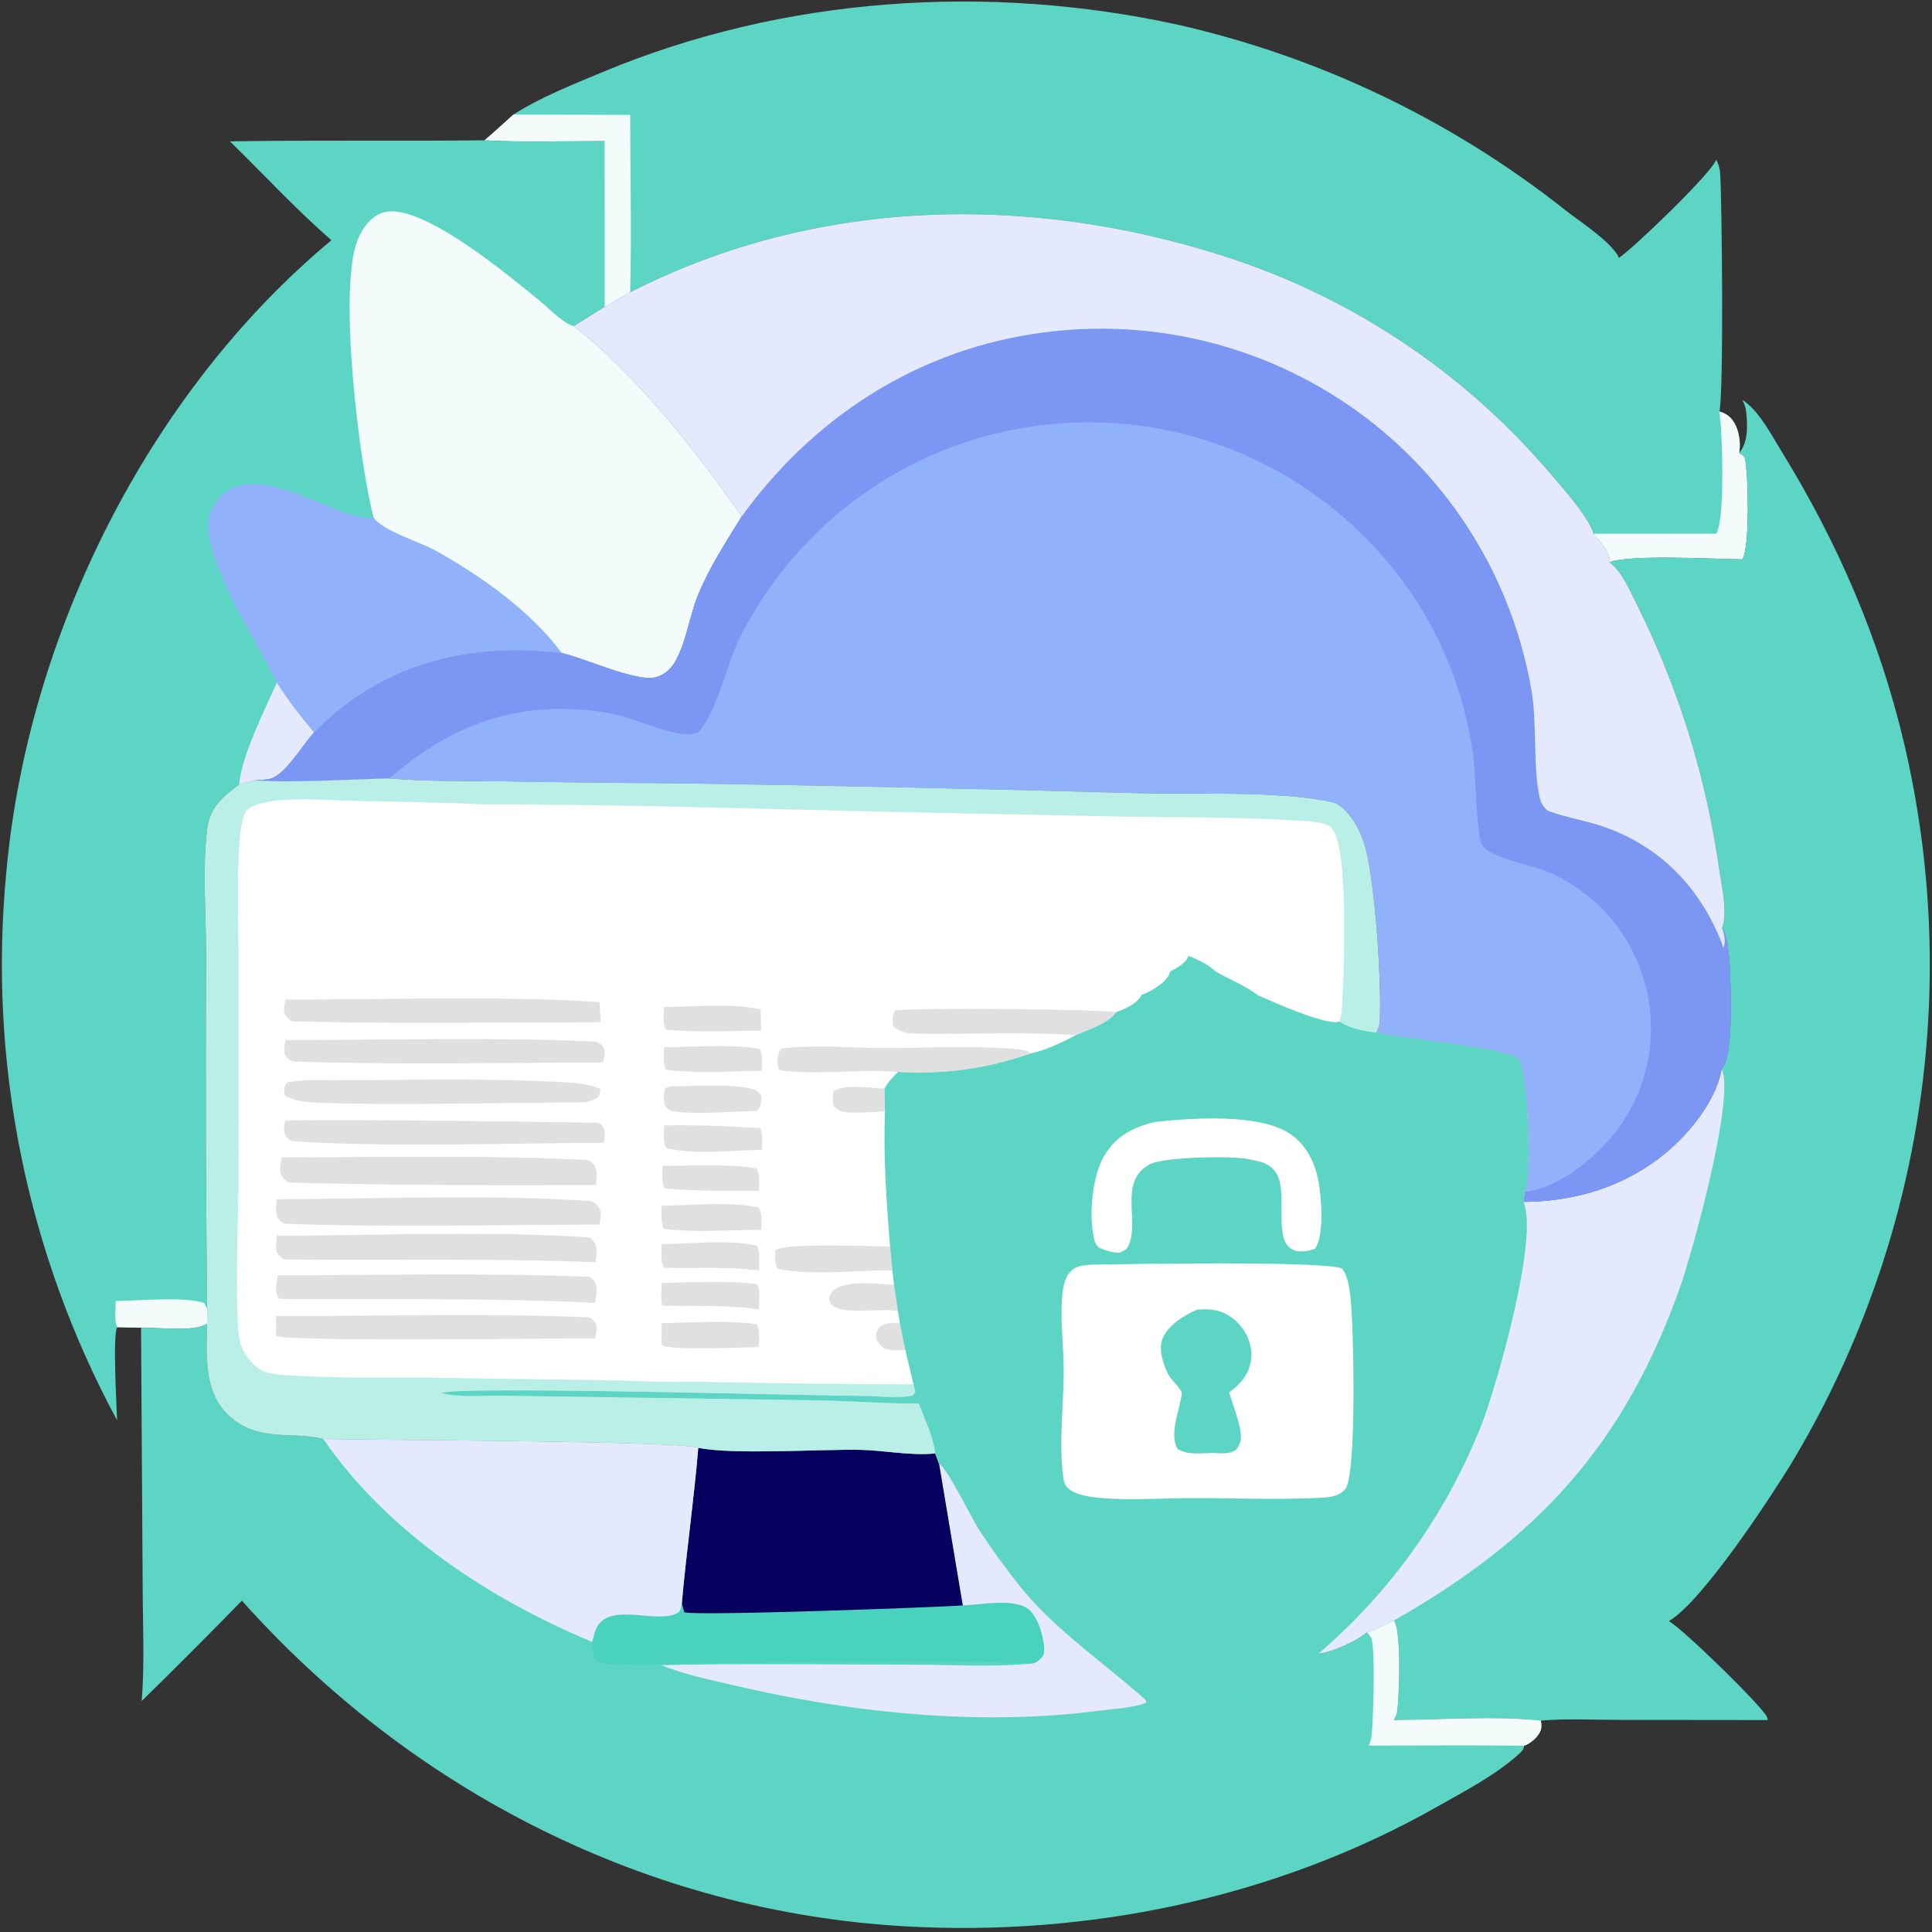 <svg width="476" height="476" viewBox="0 0 476 476" fill="none" xmlns="http://www.w3.org/2000/svg">
<rect x="0" y="0" width="476" height="476" fill="#333333" stroke="none"/>
<g clip-path="url(#clip0_1987_36620)">
<path d="M126.482 28.232C133.209 23.933 141.239 20.772 148.607 17.701C193.112 -0.854 243.464 -4.163 290.414 6.136C292.578 6.63 294.735 7.153 296.885 7.706C299.034 8.259 301.176 8.842 303.309 9.455C305.442 10.068 307.567 10.711 309.682 11.383C311.797 12.055 313.903 12.756 315.999 13.487C318.095 14.217 320.18 14.977 322.255 15.767C324.33 16.555 326.393 17.373 328.445 18.219C330.497 19.065 332.537 19.94 334.564 20.843C336.591 21.746 338.606 22.677 340.608 23.637C342.609 24.596 344.597 25.583 346.571 26.598C348.545 27.612 350.505 28.653 352.45 29.723C354.395 30.792 356.324 31.888 358.239 33.011C360.154 34.134 362.052 35.283 363.935 36.459C365.818 37.635 367.683 38.837 369.532 40.065C371.381 41.292 373.213 42.545 375.027 43.825C376.841 45.103 378.637 46.407 380.414 47.736C382.192 49.064 383.951 50.418 385.691 51.796C389.485 54.781 396.038 58.915 398.563 62.897C398.753 63.197 398.713 63.176 398.824 63.564C402.419 61.195 422.007 42.362 422.818 39.324C423.332 40.343 423.708 41.339 423.791 42.491C424.26 48.981 424.723 97.781 423.601 101.36C425.567 101.996 426.636 102.839 427.574 104.711C428.548 106.656 428.877 109.477 428.494 111.598C429.302 112.147 429.782 112.218 429.971 113.217C430.742 117.3 431.093 134.324 429.411 137.519C429.362 137.612 429.316 137.707 429.269 137.8C422.38 137.746 401.735 136.515 396.526 138.511C396.541 138.351 396.563 138.193 396.57 138.033C396.654 136.057 393.764 132.936 392.56 131.509C392.49 131.108 392.487 130.965 392.289 130.55C389.964 125.671 385.182 120.484 381.684 116.361C380.366 114.818 379.021 113.298 377.65 111.802C376.279 110.306 374.883 108.834 373.461 107.386C372.039 105.938 370.593 104.515 369.122 103.117C367.651 101.719 366.156 100.348 364.637 99.002C363.118 97.656 361.577 96.336 360.012 95.044C358.447 93.751 356.861 92.486 355.253 91.249C353.644 90.011 352.015 88.801 350.365 87.621C348.714 86.439 347.044 85.287 345.354 84.164C343.664 83.04 341.955 81.947 340.226 80.883C338.498 79.819 336.752 78.785 334.988 77.782C333.224 76.778 331.443 75.805 329.646 74.864C327.848 73.922 326.034 73.011 324.205 72.132C322.376 71.253 320.532 70.406 318.674 69.591C316.815 68.776 314.943 67.993 313.057 67.243C311.171 66.493 309.273 65.775 307.363 65.091C305.452 64.407 303.53 63.756 301.597 63.138C253.373 47.629 200.853 48.727 155.26 72.028L148.927 75.629L148.923 34.753C139.103 34.768 129.175 35.089 119.371 34.568C121.787 32.511 124.122 30.353 126.482 28.232Z" fill="#5DD5C4"/>
<path d="M423.601 101.36C425.567 101.996 426.636 102.839 427.574 104.711C428.548 106.656 428.877 109.477 428.494 111.598C429.302 112.147 429.782 112.218 429.971 113.217C430.742 117.3 431.093 134.324 429.411 137.519C429.362 137.612 429.316 137.707 429.269 137.8C422.38 137.746 401.735 136.515 396.526 138.511C396.541 138.351 396.563 138.193 396.57 138.033C396.654 136.057 393.764 132.936 392.56 131.509L422.852 131.487C425.091 127.928 424.353 105.993 423.601 101.36Z" fill="#F4FCFB"/>
<path d="M126.482 28.232L155.267 28.3C155.277 42.852 155.611 57.485 155.26 72.028L148.927 75.629L148.923 34.753C139.103 34.768 129.175 35.089 119.371 34.568C121.787 32.511 124.122 30.353 126.482 28.232Z" fill="#F4FCFB"/>
<path d="M428.494 111.598C430.783 108.877 430.566 104.736 430.2 101.274C430.096 100.29 429.714 99.355 429.229 98.502C433.271 100.998 436.449 107.19 438.91 111.181C452.745 133.616 463.015 157.34 469.095 183.003C469.536 184.876 469.955 186.753 470.351 188.636C470.747 190.519 471.12 192.406 471.471 194.298C471.822 196.189 472.149 198.085 472.453 199.985C472.758 201.884 473.039 203.787 473.297 205.694C473.556 207.601 473.791 209.51 474.003 211.422C474.215 213.334 474.404 215.248 474.57 217.165C474.736 219.082 474.879 221 474.998 222.921C475.117 224.841 475.213 226.762 475.286 228.685C475.359 230.608 475.408 232.531 475.434 234.454C475.46 236.378 475.463 238.302 475.443 240.225C475.422 242.149 475.379 244.072 475.312 245.995C475.245 247.918 475.154 249.839 475.041 251.76C474.928 253.681 474.791 255.6 474.631 257.517C474.471 259.434 474.288 261.349 474.081 263.262C473.874 265.175 473.645 267.085 473.393 268.992C473.14 270.899 472.864 272.803 472.565 274.704C472.266 276.605 471.945 278.501 471.6 280.394C471.255 282.287 470.888 284.175 470.498 286.059C470.107 287.943 469.694 289.822 469.258 291.696C468.822 293.569 468.364 295.438 467.883 297.301C467.402 299.164 466.898 301.02 466.372 302.871C465.846 304.722 465.297 306.566 464.726 308.403C464.155 310.24 463.563 312.07 462.948 313.893C462.333 315.716 461.695 317.531 461.036 319.339C460.377 321.146 459.697 322.946 458.994 324.737C458.291 326.528 457.567 328.31 456.821 330.083C456.075 331.857 455.308 333.621 454.519 335.376C453.731 337.131 452.921 338.877 452.09 340.612C451.259 342.347 450.408 344.072 449.535 345.787C448.663 347.502 447.77 349.206 446.856 350.899C445.942 352.592 445.008 354.273 444.053 355.944C443.098 357.615 442.124 359.273 441.129 360.92C435.706 369.716 419.282 394.681 411.164 399.404C414.403 401.092 434.358 420.567 435.366 423.062C435.448 423.265 435.484 423.582 435.517 423.781L399.085 423.741C392.693 423.737 386 423.375 379.637 423.916C368.35 422.697 354.85 423.742 343.347 423.772C343.786 423.121 344.11 422.427 344.222 421.645C344.737 418.071 345.292 401.7 343.426 399.252C341.303 400.259 339.091 401.512 336.839 402.164C334.092 404.42 328.288 407.077 324.798 407.444C325.905 406.496 326.998 405.531 328.076 404.549C329.154 403.568 330.217 402.57 331.265 401.556C332.312 400.542 333.344 399.512 334.36 398.467C335.377 397.422 336.377 396.361 337.361 395.285C338.345 394.21 339.312 393.119 340.263 392.014C341.214 390.909 342.147 389.789 343.063 388.655C343.98 387.521 344.879 386.374 345.761 385.213C346.642 384.052 347.506 382.877 348.352 381.69C349.197 380.502 350.025 379.302 350.834 378.089C351.643 376.876 352.434 375.652 353.206 374.415C353.978 373.178 354.731 371.93 355.464 370.671C356.198 369.411 356.913 368.14 357.608 366.859C358.303 365.578 358.979 364.286 359.634 362.984C360.29 361.682 360.926 360.37 361.542 359.048C362.157 357.727 362.753 356.396 363.328 355.057C363.903 353.718 364.458 352.37 364.992 351.013C368.478 342.188 379.223 305.076 375.328 296.127C386.818 296.016 397.403 293.22 406.946 286.687C414.36 281.612 422.526 272.428 424.19 263.396C426.332 261.088 426.4 251.845 426.403 248.583C426.406 244.918 426.47 230.854 424.247 228.617C425.757 225.129 424.089 217.745 423.53 214.004C423.131 211.19 422.676 208.385 422.165 205.59C421.654 202.795 421.087 200.01 420.464 197.237C419.841 194.464 419.162 191.705 418.429 188.96C417.695 186.214 416.907 183.484 416.064 180.771C415.221 178.057 414.323 175.361 413.372 172.683C412.421 170.004 411.416 167.346 410.358 164.709C409.3 162.071 408.19 159.456 407.027 156.863C405.864 154.27 404.65 151.701 403.384 149.156C401.678 145.793 399.616 140.795 396.526 138.511C401.735 136.515 422.38 137.746 429.269 137.8C429.316 137.707 429.362 137.612 429.411 137.519C431.093 134.324 430.742 117.3 429.971 113.217C429.782 112.218 429.302 112.147 428.494 111.598Z" fill="#5DD5C4"/>
<path d="M375.328 296.128C386.818 296.017 397.403 293.221 406.946 286.688C414.36 281.612 422.526 272.428 424.19 263.396C427.551 270.444 416.823 308.921 414.01 316.893C400.241 355.909 378.844 379.113 343.426 399.253C341.303 400.26 339.091 401.512 336.839 402.164C334.092 404.42 328.288 407.077 324.798 407.444C325.905 406.496 326.998 405.531 328.076 404.549C329.154 403.568 330.217 402.57 331.265 401.556C332.312 400.542 333.344 399.513 334.36 398.467C335.377 397.422 336.377 396.361 337.361 395.285C338.345 394.21 339.312 393.12 340.263 392.014C341.214 390.909 342.147 389.789 343.063 388.655C343.98 387.521 344.879 386.374 345.761 385.214C346.642 384.052 347.506 382.878 348.352 381.69C349.197 380.502 350.025 379.302 350.834 378.089C351.643 376.877 352.434 375.652 353.206 374.415C353.978 373.179 354.731 371.931 355.464 370.671C356.198 369.411 356.913 368.141 357.608 366.859C358.303 365.578 358.979 364.286 359.634 362.984C360.29 361.682 360.926 360.37 361.542 359.048C362.157 357.727 362.753 356.397 363.328 355.057C363.903 353.718 364.458 352.37 364.992 351.013C368.478 342.188 379.223 305.077 375.328 296.128Z" fill="#E4EAFC"/>
<path d="M56.647 34.829C77.552 34.487 98.465 34.794 119.371 34.568C129.175 35.089 139.103 34.768 148.923 34.753L148.927 75.629L141.36 80.361C156.307 91.743 171.943 111.68 182.756 127.217C178.893 133.46 174.646 139.979 171.897 146.803C169.809 151.986 168.994 158.749 166.083 163.426C165.025 165.126 163.39 166.411 161.43 166.892C156.736 168.044 143.872 162.101 138.407 160.886C118.169 158.682 99.331 162.111 83.21 175.171C81.179 176.816 79.274 178.639 77.379 180.437C74.639 183.487 70.795 190.001 67.302 191.603C66.073 192.167 64.063 192.139 62.707 192.243L58.94 193.252C54.93 196.309 51.709 198.801 51.053 204.154C49.759 214.711 50.889 226.403 50.791 237.105C50.638 265.566 50.722 294.025 51.041 322.482L51.025 326.087C48.182 328.244 38.675 326.996 34.751 327.115L28.862 326.991C27.737 329.229 28.726 346.141 28.85 349.942C27.465 347.377 26.127 344.787 24.837 342.171C23.547 339.557 22.306 336.919 21.114 334.257C19.922 331.597 18.78 328.915 17.687 326.211C16.594 323.508 15.551 320.786 14.559 318.044C13.567 315.302 12.626 312.543 11.736 309.766C10.846 306.99 10.008 304.198 9.222 301.39C8.435 298.582 7.701 295.761 7.018 292.926C6.336 290.092 5.707 287.245 5.13 284.387C4.553 281.529 4.03 278.662 3.559 275.784C3.088 272.906 2.671 270.021 2.307 267.128C1.943 264.236 1.633 261.337 1.376 258.432C1.119 255.528 0.917 252.62 0.768 249.708C0.619 246.796 0.524 243.883 0.483 240.967C0.442 238.052 0.455 235.137 0.522 232.222C0.589 229.307 0.709 226.394 0.884 223.484C1.059 220.574 1.287 217.667 1.569 214.765C6.813 156.581 36.535 96.729 81.662 59.182C72.943 51.644 64.929 42.877 56.647 34.829Z" fill="#5DD5C4"/>
<path d="M28.524 320.543C34.421 320.482 45.069 319.386 50.294 321L51.041 322.482L51.025 326.087C48.182 328.244 38.675 326.996 34.751 327.115L28.862 326.991C28.097 325.314 28.497 322.415 28.524 320.543Z" fill="#F4FCFB"/>
<path d="M68.228 168.167C70.967 172.546 74.087 176.464 77.379 180.437C74.639 183.487 70.795 190.001 67.302 191.603C66.073 192.167 64.063 192.139 62.707 192.243L58.94 193.252C59.36 186.653 65.352 174.512 68.228 168.167Z" fill="#E4EAFC"/>
<path d="M68.228 168.167C62.825 157.279 55.731 147.023 52.232 135.247C51.221 131.847 50.679 127.963 52.535 124.739C60.921 110.173 83.924 129.44 92.022 127.418C93.975 130.71 103.5 133.51 107.29 135.632C118.491 141.905 130.678 150.461 138.407 160.886C118.169 158.682 99.331 162.111 83.21 175.171C81.179 176.816 79.274 178.639 77.379 180.437C74.087 176.464 70.967 172.546 68.228 168.167Z" fill="#91B2FA"/>
<path d="M92.022 127.418C88.462 113.875 83.292 71.158 88.069 59.236C89.203 56.406 91.047 53.657 93.98 52.501C102.959 48.963 125.632 68.183 132.788 73.965C134.962 75.721 138.25 79.194 140.796 80.162C140.982 80.233 141.172 80.294 141.36 80.361C156.307 91.743 171.943 111.68 182.756 127.217C178.893 133.46 174.646 139.979 171.897 146.803C169.809 151.986 168.994 158.749 166.083 163.426C165.025 165.126 163.39 166.411 161.43 166.892C156.736 168.044 143.872 162.101 138.407 160.886C130.678 150.461 118.491 141.905 107.29 135.632C103.5 133.51 93.975 130.71 92.022 127.418Z" fill="#F4FCFB"/>
<path d="M34.751 327.115C38.675 326.996 48.182 328.244 51.025 326.087C50.829 333.288 50.223 342.312 55.594 347.978C62.93 355.716 71.724 352.463 79.666 354.537C90.633 354.811 168.564 355.017 172.038 356.707C180.714 358.467 202.039 357.017 211.846 357.202C217.905 357.316 224.443 358.729 230.428 358.082L231.357 360.6C233.445 361.762 239.447 374.13 241.177 376.818C244.379 381.725 247.812 386.465 251.476 391.038C260.411 401.998 271.953 409.555 282.289 418.852L282.441 419.502C285.76 420.244 292.385 424.36 294.936 426.603C301.105 424.639 320.773 412.377 324.798 407.444C328.288 407.077 334.092 404.42 336.839 402.164C339.091 401.512 341.303 400.259 343.426 399.252C345.292 401.7 344.737 418.071 344.222 421.645C344.11 422.427 343.786 423.121 343.347 423.772C354.85 423.742 368.35 422.697 379.637 423.916C379.886 425.531 379.83 426.341 378.786 427.688C377.983 428.722 376.721 429.68 375.498 430.124C375.423 431.002 375.002 431.431 374.352 432.029C368.673 437.254 360.74 441.363 353.999 445.181C314.394 467.608 268.088 477.201 222.821 474.591C159.602 470.947 101.557 441.333 59.597 394.372C51.459 402.705 43.231 410.949 34.913 419.102C35.664 409.732 35.162 399.992 35.148 390.571L34.751 327.115Z" fill="#5DD5C4"/>
<path d="M336.839 402.164C339.091 401.512 341.303 400.259 343.426 399.252C345.292 401.7 344.737 418.071 344.222 421.645C344.11 422.427 343.786 423.121 343.347 423.772C354.85 423.742 368.35 422.697 379.637 423.916C379.886 425.531 379.83 426.341 378.786 427.688C377.983 428.722 376.721 429.68 375.498 430.124C362.755 429.93 349.985 430.076 337.239 430.07C337.49 429.435 337.727 428.769 337.844 428.093C338.352 425.16 338.892 406.074 337.864 403.612C337.673 403.154 337.137 402.584 336.839 402.164Z" fill="#F4FCFB"/>
<path d="M145.91 404.529C146.102 403.719 146.317 402.914 146.554 402.115C149.036 393.953 161.749 400.428 166.956 397.366C167.758 396.895 167.756 395.899 167.982 395.044L168.596 397.237C171.768 398.188 231.223 395.975 237.201 395.545C241.631 395.381 250.273 393.584 253.669 396.694C255.833 398.675 257.336 403.724 257.266 406.642C257.237 407.864 256.816 408.305 255.944 409.071C255.462 409.493 255.086 409.646 254.489 409.846C228.767 408.836 202.624 409.567 176.867 409.723C168.501 409.774 159.968 410.361 151.62 409.999C149.898 409.924 148.215 409.907 146.713 408.973C145.79 407.345 145.944 406.379 145.91 404.529Z" fill="#1FCCB3" fill-opacity="0.31"/>
<path d="M231.357 360.6C233.445 361.762 239.447 374.13 241.177 376.818C244.379 381.725 247.812 386.465 251.476 391.038C260.411 401.998 271.953 409.555 282.289 418.852L282.441 419.502C279.258 420.814 274.52 420.997 271.06 421.452C241.334 425.357 209.607 422.01 180.532 415.167C174.651 413.783 168.495 412.507 162.881 410.256C183.644 409.801 204.469 410.129 225.239 410.148C234.824 410.157 244.961 410.798 254.489 409.846C255.086 409.646 255.462 409.493 255.944 409.071C256.816 408.305 257.237 407.864 257.266 406.642C257.336 403.724 255.833 398.675 253.669 396.694C250.273 393.584 241.631 395.381 237.201 395.545L231.357 360.6Z" fill="#E4EAFC"/>
<path d="M172.038 356.707C180.714 358.467 202.039 357.017 211.846 357.202C217.905 357.316 224.443 358.729 230.428 358.082L231.357 360.6L237.201 395.545C231.223 395.975 171.768 398.188 168.596 397.237L167.982 395.044C169.109 382.246 170.979 369.517 172.038 356.707Z" fill="#06005F"/>
<path d="M79.666 354.537C90.633 354.811 168.564 355.017 172.038 356.707C170.979 369.517 169.109 382.246 167.982 395.044C167.756 395.899 167.758 396.895 166.956 397.366C161.749 400.428 149.036 393.953 146.554 402.115C146.317 402.914 146.102 403.718 145.91 404.529C120.701 394.082 95.309 377.375 79.666 354.537Z" fill="#E4EAFC"/>
<path d="M155.26 72.028C200.853 48.727 253.373 47.629 301.597 63.138C303.53 63.756 305.452 64.407 307.363 65.091C309.273 65.776 311.171 66.493 313.057 67.243C314.943 67.994 316.815 68.777 318.674 69.591C320.532 70.407 322.376 71.254 324.205 72.132C326.034 73.012 327.848 73.922 329.646 74.864C331.443 75.806 333.224 76.778 334.988 77.782C336.752 78.786 338.498 79.819 340.226 80.883C341.954 81.947 343.663 83.041 345.354 84.164C347.044 85.288 348.714 86.44 350.365 87.621C352.015 88.802 353.644 90.011 355.253 91.249C356.861 92.487 358.447 93.752 360.012 95.044C361.577 96.337 363.118 97.656 364.637 99.002C366.156 100.348 367.651 101.72 369.122 103.117C370.593 104.515 372.039 105.938 373.461 107.386C374.883 108.834 376.279 110.306 377.65 111.802C379.021 113.299 380.366 114.819 381.684 116.361C385.182 120.484 389.964 125.671 392.289 130.55C392.487 130.965 392.49 131.108 392.56 131.509C393.764 132.936 396.654 136.057 396.57 138.033C396.563 138.193 396.541 138.351 396.526 138.511C399.616 140.795 401.678 145.793 403.384 149.156C404.65 151.701 405.864 154.27 407.027 156.863C408.19 159.456 409.3 162.071 410.358 164.709C411.416 167.347 412.421 170.004 413.372 172.682C414.323 175.361 415.221 178.057 416.064 180.77C416.907 183.484 417.695 186.214 418.429 188.96C419.162 191.706 419.841 194.465 420.464 197.237C421.087 200.011 421.654 202.795 422.165 205.59C422.676 208.386 423.131 211.19 423.53 214.004C424.089 217.745 425.757 225.129 424.247 228.617C426.47 230.854 426.406 244.918 426.403 248.583C426.4 251.845 426.332 261.088 424.19 263.396C422.526 272.428 414.36 281.612 406.946 286.687C397.403 293.22 386.818 296.016 375.328 296.127L375.643 293.663C375.68 293.565 375.719 293.468 375.753 293.37C377.392 288.546 376.509 265.335 374.234 260.948C370.902 258.049 345.595 256.011 339.148 254.371C339.503 253.545 339.852 252.732 339.909 251.821C340.474 242.69 338.811 217.997 336.456 209.061C335.641 205.971 334.244 202.934 332.175 200.48C331.008 199.097 329.78 197.988 327.963 197.586C314.917 194.696 292.597 195.838 278.423 195.375C240.683 194.319 202.937 193.516 165.186 192.965C151.553 192.906 137.922 192.752 124.291 192.502C114.856 192.408 105.367 192.6 95.962 191.785C86.357 192.011 71.779 192.941 62.707 192.243C64.063 192.139 66.073 192.167 67.302 191.603C70.795 190.001 74.639 183.487 77.379 180.437C79.274 178.639 81.179 176.816 83.21 175.171C99.331 162.111 118.169 158.682 138.407 160.886C143.872 162.101 156.736 168.044 161.43 166.892C163.39 166.411 165.025 165.126 166.083 163.426C168.994 158.749 169.809 151.986 171.897 146.803C174.646 139.979 178.893 133.46 182.756 127.217C171.943 111.68 156.307 91.743 141.36 80.361L148.927 75.629L155.26 72.028Z" fill="#91B2FA"/>
<path d="M182.756 127.217C199.895 103.489 224.612 87.089 253.707 82.408C254.582 82.263 255.458 82.13 256.337 82.007C257.215 81.885 258.095 81.772 258.976 81.671C259.857 81.57 260.739 81.481 261.622 81.401C262.505 81.322 263.39 81.253 264.275 81.195C265.16 81.138 266.045 81.091 266.931 81.055C267.817 81.019 268.704 80.994 269.591 80.98C270.478 80.966 271.364 80.963 272.251 80.971C273.138 80.979 274.024 80.998 274.911 81.027C275.797 81.057 276.683 81.098 277.568 81.149C278.453 81.201 279.338 81.263 280.222 81.336C281.105 81.409 281.988 81.494 282.87 81.589C283.752 81.684 284.632 81.79 285.511 81.906C286.39 82.023 287.268 82.15 288.144 82.289C289.02 82.427 289.894 82.576 290.766 82.736C291.639 82.896 292.509 83.067 293.377 83.248C294.245 83.43 295.111 83.621 295.974 83.824C296.837 84.026 297.698 84.239 298.556 84.463C299.414 84.687 300.269 84.921 301.122 85.166C301.975 85.411 302.824 85.666 303.67 85.932C304.516 86.198 305.359 86.474 306.198 86.76C307.037 87.047 307.872 87.344 308.704 87.651C309.536 87.958 310.364 88.275 311.188 88.603C312.013 88.93 312.833 89.268 313.648 89.615C314.464 89.963 315.276 90.321 316.083 90.688C316.89 91.056 317.692 91.434 318.49 91.821C319.287 92.209 320.08 92.606 320.868 93.012C321.656 93.419 322.439 93.836 323.216 94.262C323.994 94.688 324.766 95.124 325.533 95.569C326.3 96.014 327.062 96.469 327.817 96.933C328.573 97.397 329.323 97.871 330.067 98.353C330.811 98.835 331.549 99.326 332.281 99.827C333.013 100.328 333.739 100.838 334.458 101.356C335.166 101.868 335.868 102.387 336.564 102.916C337.259 103.445 337.948 103.982 338.631 104.527C339.313 105.072 339.988 105.626 340.657 106.188C341.326 106.75 341.988 107.32 342.643 107.898C343.298 108.476 343.945 109.062 344.586 109.656C345.227 110.25 345.86 110.852 346.486 111.461C347.111 112.07 347.729 112.687 348.34 113.312C348.951 113.937 349.554 114.569 350.149 115.208C350.744 115.847 351.332 116.494 351.911 117.148C352.491 117.801 353.062 118.462 353.625 119.13C354.188 119.798 354.744 120.472 355.291 121.153C355.838 121.834 356.376 122.522 356.906 123.217C357.435 123.911 357.957 124.612 358.47 125.319C358.983 126.027 359.487 126.74 359.982 127.459C360.477 128.179 360.964 128.905 361.441 129.636C361.918 130.368 362.387 131.104 362.847 131.847C363.306 132.59 363.757 133.338 364.198 134.092C364.639 134.846 365.071 135.605 365.494 136.37C365.917 137.134 366.33 137.903 366.733 138.678C367.137 139.453 367.531 140.232 367.916 141.017C368.301 141.801 368.676 142.59 369.041 143.383C369.406 144.176 369.762 144.974 370.108 145.776C370.454 146.578 370.79 147.385 371.116 148.195C371.442 149.005 371.758 149.819 372.065 150.637C372.371 151.455 372.667 152.277 372.953 153.102C373.24 153.928 373.516 154.756 373.781 155.588C374.047 156.42 374.303 157.255 374.548 158.094C374.794 158.932 375.029 159.773 375.254 160.617C375.479 161.461 375.693 162.308 375.897 163.157C376.101 164.007 376.295 164.858 376.478 165.712C376.661 166.566 376.834 167.423 376.997 168.281C377.159 169.139 377.311 169.999 377.452 170.861C378.688 178.809 377.69 189.493 379.399 196.662C379.713 197.979 380.309 198.789 381.264 199.724C385.652 201.386 390.308 202.061 394.743 203.557C407.887 207.992 417.464 217.164 423.102 229.701C423.669 230.963 424.208 232.208 424.594 233.538C425.173 232.366 424.89 230.639 424.523 229.357C424.46 229.134 424.326 228.817 424.247 228.617C426.47 230.854 426.406 244.918 426.403 248.583C426.4 251.845 426.332 261.088 424.19 263.396C422.526 272.428 414.36 281.612 406.946 286.687C397.403 293.22 386.818 296.016 375.328 296.127L375.643 293.663C382.736 292.874 390.146 287.453 395.002 282.39C395.481 281.896 395.947 281.39 396.4 280.872C396.853 280.355 397.294 279.826 397.721 279.287C398.149 278.748 398.563 278.199 398.963 277.639C399.363 277.079 399.749 276.51 400.121 275.931C400.494 275.353 400.851 274.765 401.194 274.169C401.537 273.573 401.866 272.968 402.179 272.355C402.492 271.743 402.79 271.123 403.073 270.496C403.356 269.869 403.623 269.235 403.874 268.594C404.125 267.953 404.361 267.307 404.58 266.655C404.799 266.003 405.003 265.346 405.19 264.684C405.377 264.022 405.547 263.356 405.701 262.685C405.855 262.014 405.992 261.34 406.113 260.663C406.234 259.986 406.338 259.306 406.425 258.623C406.512 257.941 406.583 257.257 406.636 256.571C406.689 255.885 406.726 255.198 406.746 254.51C406.765 253.823 406.768 253.135 406.753 252.447C406.742 251.947 406.723 251.448 406.694 250.949C406.665 250.45 406.628 249.951 406.582 249.453C406.535 248.956 406.48 248.459 406.416 247.963C406.352 247.467 406.279 246.973 406.197 246.479C406.115 245.987 406.024 245.495 405.925 245.005C405.826 244.515 405.718 244.027 405.601 243.541C405.484 243.054 405.359 242.57 405.224 242.089C405.09 241.608 404.947 241.129 404.796 240.652C404.645 240.176 404.486 239.702 404.317 239.231C404.149 238.76 403.973 238.293 403.788 237.828C403.603 237.364 403.409 236.903 403.208 236.445C403.007 235.987 402.797 235.533 402.58 235.083C402.363 234.633 402.137 234.187 401.903 233.745C401.67 233.303 401.428 232.865 401.179 232.431C400.93 231.998 400.674 231.569 400.409 231.145C400.144 230.72 399.872 230.301 399.593 229.887C399.314 229.472 399.027 229.063 398.733 228.658C398.439 228.254 398.138 227.855 397.829 227.461C397.521 227.068 397.206 226.68 396.883 226.298C396.561 225.916 396.232 225.539 395.896 225.168C395.561 224.798 395.219 224.434 394.87 224.075C394.521 223.717 394.166 223.365 393.805 223.019C393.444 222.674 393.076 222.335 392.703 222.002C392.33 221.67 391.95 221.344 391.565 221.025C391.18 220.706 390.79 220.394 390.393 220.089C389.997 219.784 389.596 219.486 389.189 219.195C388.782 218.905 388.37 218.621 387.953 218.345C387.536 218.069 387.115 217.801 386.688 217.54C386.261 217.279 385.83 217.025 385.395 216.78C384.959 216.535 384.519 216.297 384.075 216.067C383.631 215.838 383.183 215.616 382.731 215.402C382.279 215.188 381.823 214.982 381.364 214.785C377.297 213.065 367.696 211.647 365.201 208.271C363.798 206.372 363.486 190.381 363.069 187.092C362.905 185.767 362.713 184.445 362.492 183.128C362.272 181.811 362.023 180.499 361.746 179.192C361.469 177.885 361.165 176.585 360.832 175.292C360.499 173.999 360.139 172.713 359.752 171.435C359.364 170.157 358.949 168.888 358.507 167.627C358.065 166.367 357.596 165.117 357.1 163.876C356.604 162.636 356.082 161.407 355.534 160.189C354.985 158.972 354.411 157.767 353.81 156.573C353.21 155.38 352.585 154.2 351.934 153.034C351.283 151.868 350.608 150.716 349.907 149.578C349.207 148.441 348.483 147.319 347.735 146.213C346.986 145.106 346.215 144.016 345.42 142.943C344.625 141.87 343.807 140.814 342.966 139.776C342.126 138.738 341.264 137.718 340.38 136.717C339.496 135.716 338.591 134.734 337.664 133.771C336.738 132.809 335.792 131.867 334.825 130.945C334.26 130.399 333.689 129.86 333.111 129.328C332.532 128.797 331.948 128.273 331.357 127.755C330.766 127.237 330.168 126.727 329.565 126.224C328.962 125.722 328.352 125.227 327.736 124.739C327.12 124.251 326.498 123.771 325.871 123.298C325.244 122.826 324.61 122.362 323.971 121.904C323.332 121.448 322.688 120.999 322.038 120.557C321.388 120.117 320.733 119.683 320.072 119.258C319.411 118.833 318.745 118.417 318.074 118.008C317.403 117.599 316.728 117.199 316.047 116.807C315.366 116.416 314.681 116.032 313.99 115.657C313.3 115.282 312.605 114.915 311.906 114.557C311.207 114.2 310.503 113.851 309.795 113.51C309.088 113.169 308.376 112.838 307.66 112.514C306.944 112.191 306.224 111.876 305.5 111.571C304.776 111.266 304.049 110.969 303.318 110.681C302.587 110.394 301.852 110.115 301.114 109.846C300.377 109.576 299.636 109.316 298.891 109.065C298.147 108.814 297.4 108.571 296.649 108.338C295.899 108.105 295.146 107.882 294.39 107.667C293.635 107.453 292.876 107.248 292.115 107.052C291.354 106.857 290.591 106.67 289.826 106.493C289.061 106.316 288.293 106.149 287.524 105.991C286.755 105.832 285.983 105.684 285.21 105.545C284.437 105.406 283.662 105.276 282.886 105.156C282.109 105.036 281.331 104.926 280.552 104.824C279.773 104.724 278.993 104.632 278.212 104.55C277.431 104.469 276.648 104.397 275.865 104.334C275.082 104.271 274.299 104.219 273.514 104.175C272.73 104.133 271.945 104.099 271.16 104.075C270.375 104.051 269.589 104.037 268.804 104.032C268.018 104.027 267.232 104.032 266.447 104.047C265.358 104.068 264.271 104.107 263.184 104.164C262.097 104.222 261.011 104.297 259.926 104.392C258.841 104.486 257.759 104.599 256.678 104.73C255.597 104.861 254.519 105.01 253.444 105.178C252.368 105.345 251.295 105.531 250.226 105.735C249.157 105.94 248.091 106.162 247.03 106.402C245.968 106.642 244.91 106.901 243.857 107.177C242.804 107.453 241.756 107.747 240.713 108.059C239.67 108.371 238.633 108.7 237.601 109.047C236.569 109.394 235.543 109.758 234.524 110.14C233.505 110.522 232.492 110.921 231.486 111.337C230.48 111.753 229.481 112.186 228.49 112.637C227.499 113.087 226.515 113.554 225.54 114.037C224.565 114.521 223.598 115.021 222.64 115.537C221.681 116.053 220.732 116.586 219.792 117.134C218.852 117.683 217.921 118.247 217 118.827C216.079 119.407 215.168 120.003 214.267 120.614C213.366 121.225 212.476 121.852 211.596 122.493C210.717 123.134 209.848 123.791 208.991 124.461C208.134 125.132 207.288 125.817 206.454 126.517C205.62 127.216 204.798 127.93 203.988 128.657C203.179 129.384 202.382 130.126 201.597 130.88C200.812 131.635 200.041 132.403 199.282 133.183C198.523 133.964 197.778 134.757 197.047 135.563C196.315 136.369 195.597 137.187 194.894 138.017C194.19 138.848 193.5 139.69 192.825 140.544C192.15 141.398 191.489 142.263 190.844 143.139C190.198 144.015 189.567 144.902 188.951 145.8C188.336 146.698 187.735 147.605 187.15 148.523C186.565 149.441 185.996 150.369 185.443 151.306C184.89 152.243 184.352 153.19 183.831 154.146C183.31 155.101 182.806 156.065 182.317 157.038C179.034 163.56 176.689 175.477 171.997 180.404C168.451 182.557 156.925 177.313 152.971 176.332C149.688 175.548 146.362 175.044 142.994 174.821C124.404 173.55 109.778 179.761 95.962 191.785C86.357 192.011 71.779 192.941 62.707 192.243C64.063 192.139 66.073 192.167 67.302 191.603C70.795 190.001 74.639 183.487 77.379 180.437C79.274 178.639 81.179 176.816 83.21 175.171C99.331 162.111 118.169 158.682 138.407 160.886C143.872 162.101 156.736 168.044 161.43 166.892C163.39 166.411 165.025 165.126 166.083 163.426C168.994 158.749 169.809 151.986 171.897 146.803C174.646 139.979 178.893 133.46 182.756 127.217Z" fill="#7C96F4"/>
<path d="M155.26 72.028C200.853 48.727 253.373 47.629 301.597 63.138C303.53 63.756 305.452 64.407 307.363 65.091C309.273 65.776 311.171 66.493 313.057 67.243C314.943 67.994 316.815 68.777 318.674 69.591C320.532 70.407 322.376 71.254 324.205 72.132C326.034 73.012 327.848 73.922 329.646 74.864C331.443 75.806 333.224 76.778 334.988 77.782C336.752 78.786 338.498 79.819 340.226 80.883C341.954 81.947 343.663 83.041 345.354 84.164C347.044 85.288 348.714 86.44 350.365 87.621C352.015 88.802 353.644 90.011 355.253 91.249C356.861 92.487 358.447 93.752 360.012 95.044C361.577 96.337 363.118 97.656 364.637 99.002C366.156 100.348 367.651 101.72 369.122 103.117C370.593 104.515 372.039 105.938 373.461 107.386C374.883 108.834 376.279 110.306 377.65 111.802C379.021 113.299 380.366 114.819 381.684 116.361C385.182 120.484 389.964 125.671 392.289 130.55C392.487 130.965 392.49 131.108 392.56 131.509C393.764 132.936 396.654 136.057 396.57 138.033C396.563 138.193 396.541 138.351 396.526 138.511C399.616 140.795 401.678 145.793 403.384 149.156C404.65 151.701 405.864 154.27 407.027 156.863C408.19 159.456 409.3 162.071 410.358 164.709C411.416 167.347 412.421 170.004 413.372 172.682C414.323 175.361 415.221 178.057 416.064 180.77C416.907 183.484 417.695 186.214 418.429 188.96C419.162 191.706 419.841 194.465 420.464 197.237C421.087 200.011 421.654 202.795 422.165 205.59C422.676 208.386 423.131 211.19 423.53 214.004C424.089 217.745 425.757 225.129 424.247 228.617C424.326 228.817 424.46 229.134 424.523 229.357C424.89 230.639 425.173 232.366 424.594 233.538C424.208 232.208 423.669 230.963 423.102 229.701C417.464 217.164 407.887 207.992 394.743 203.557C390.308 202.061 385.652 201.386 381.264 199.724C380.309 198.789 379.713 197.979 379.399 196.662C377.69 189.493 378.688 178.809 377.452 170.861C377.311 169.999 377.159 169.139 376.997 168.281C376.834 167.423 376.661 166.566 376.478 165.712C376.295 164.858 376.101 164.007 375.897 163.157C375.693 162.308 375.479 161.461 375.254 160.617C375.029 159.773 374.794 158.932 374.548 158.094C374.303 157.256 374.047 156.42 373.781 155.588C373.516 154.756 373.24 153.928 372.953 153.102C372.667 152.277 372.371 151.455 372.065 150.637C371.758 149.819 371.442 149.005 371.116 148.195C370.79 147.385 370.454 146.578 370.108 145.776C369.762 144.974 369.406 144.177 369.041 143.383C368.676 142.59 368.301 141.801 367.916 141.017C367.531 140.233 367.137 139.453 366.733 138.678C366.33 137.904 365.917 137.134 365.494 136.37C365.071 135.606 364.639 134.846 364.198 134.092C363.757 133.338 363.306 132.59 362.847 131.847C362.387 131.105 361.918 130.368 361.441 129.636C360.964 128.905 360.477 128.179 359.982 127.459C359.487 126.74 358.983 126.027 358.47 125.319C357.957 124.612 357.436 123.911 356.906 123.217C356.376 122.523 355.838 121.835 355.291 121.153C354.744 120.472 354.189 119.798 353.626 119.13C353.063 118.462 352.491 117.802 351.911 117.148C351.332 116.494 350.744 115.848 350.149 115.208C349.554 114.569 348.951 113.937 348.34 113.312C347.729 112.688 347.111 112.071 346.486 111.461C345.86 110.852 345.227 110.25 344.586 109.656C343.945 109.062 343.298 108.476 342.643 107.898C341.988 107.32 341.326 106.75 340.657 106.188C339.988 105.626 339.313 105.073 338.631 104.527C337.948 103.982 337.259 103.445 336.564 102.916C335.868 102.388 335.166 101.868 334.458 101.356C333.739 100.838 333.013 100.328 332.281 99.827C331.549 99.327 330.811 98.835 330.067 98.353C329.323 97.871 328.573 97.397 327.817 96.933C327.062 96.469 326.3 96.015 325.533 95.569C324.766 95.124 323.994 94.688 323.216 94.262C322.439 93.836 321.656 93.42 320.868 93.012C320.08 92.606 319.287 92.209 318.49 91.821C317.692 91.434 316.89 91.056 316.083 90.688C315.276 90.321 314.464 89.963 313.648 89.615C312.833 89.268 312.013 88.931 311.189 88.603C310.364 88.275 309.536 87.958 308.704 87.651C307.872 87.344 307.037 87.047 306.198 86.76C305.359 86.474 304.516 86.198 303.67 85.932C302.824 85.666 301.975 85.411 301.122 85.166C300.27 84.922 299.415 84.687 298.556 84.463C297.698 84.239 296.837 84.026 295.974 83.824C295.111 83.622 294.245 83.43 293.377 83.248C292.509 83.067 291.639 82.896 290.766 82.736C289.894 82.576 289.02 82.427 288.144 82.289C287.268 82.151 286.39 82.023 285.511 81.906C284.632 81.79 283.752 81.684 282.87 81.589C281.988 81.494 281.105 81.41 280.222 81.336C279.338 81.263 278.453 81.201 277.568 81.149C276.683 81.098 275.797 81.057 274.911 81.027C274.024 80.998 273.138 80.979 272.251 80.971C271.364 80.963 270.478 80.966 269.591 80.98C268.704 80.994 267.817 81.019 266.931 81.055C266.045 81.091 265.16 81.138 264.275 81.195C263.39 81.253 262.505 81.322 261.622 81.401C260.739 81.481 259.857 81.571 258.976 81.671C258.095 81.773 257.215 81.885 256.337 82.007C255.458 82.13 254.582 82.264 253.707 82.408C224.612 87.089 199.895 103.489 182.756 127.217C171.943 111.68 156.307 91.743 141.36 80.361L148.927 75.629L155.26 72.028Z" fill="#E4EAFC"/>
<path d="M95.962 191.785C105.367 192.6 114.856 192.408 124.291 192.502C137.922 192.752 151.553 192.906 165.186 192.965C202.937 193.515 240.683 194.318 278.423 195.375C292.597 195.838 314.917 194.696 327.963 197.586C329.78 197.988 331.008 199.097 332.175 200.48C334.244 202.934 335.641 205.971 336.456 209.061C338.811 217.997 340.474 242.69 339.909 251.821C339.852 252.732 339.503 253.545 339.148 254.371C345.595 256.011 370.902 258.049 374.234 260.948C376.509 265.335 377.392 288.546 375.753 293.37C375.719 293.468 375.68 293.565 375.643 293.663L375.328 296.127C379.223 305.076 368.478 342.188 364.992 351.013C364.458 352.37 363.903 353.718 363.328 355.057C362.753 356.396 362.157 357.727 361.542 359.048C360.926 360.37 360.29 361.682 359.634 362.984C358.979 364.286 358.303 365.578 357.608 366.859C356.913 368.14 356.198 369.411 355.464 370.671C354.731 371.93 353.978 373.178 353.206 374.415C352.434 375.652 351.643 376.876 350.834 378.089C350.025 379.302 349.197 380.502 348.352 381.69C347.506 382.877 346.642 384.051 345.761 385.212C344.879 386.373 343.98 387.521 343.063 388.655C342.147 389.789 341.214 390.908 340.263 392.013C339.312 393.118 338.345 394.209 337.361 395.285C336.377 396.361 335.377 397.422 334.36 398.467C333.344 399.512 332.312 400.542 331.265 401.556C330.217 402.57 329.154 403.568 328.076 404.549C326.998 405.531 325.905 406.496 324.798 407.444C320.773 412.377 301.105 424.639 294.936 426.603C292.385 424.36 285.76 420.244 282.441 419.502L282.289 418.852C271.953 409.555 260.411 401.998 251.476 391.038C247.812 386.465 244.379 381.725 241.177 376.818C239.447 374.13 233.445 361.762 231.357 360.6L230.428 358.082C224.443 358.729 217.905 357.316 211.846 357.202C202.039 357.017 180.714 358.467 172.038 356.707C168.564 355.017 90.633 354.811 79.666 354.537C71.724 352.463 62.93 355.716 55.594 347.978C50.223 342.312 50.829 333.288 51.025 326.087L51.041 322.482C50.721 294.023 50.638 265.564 50.791 237.105C50.889 226.403 49.759 214.711 51.053 204.154C51.709 198.801 54.93 196.309 58.94 193.252L62.707 192.243C71.779 192.941 86.357 192.011 95.962 191.785Z" fill="white"/>
<path d="M221.71 326.009C222.15 328.205 222.548 330.421 223.047 332.604C221.575 332.602 219.677 332.758 218.268 332.343C217.138 332.01 216.427 330.773 215.836 329.837C215.753 328.339 215.83 328.237 216.663 326.979C218.26 325.784 219.81 325.966 221.71 326.009Z" fill="#E0E0E0"/>
<path d="M218.042 273.819C215 273.942 211.728 274.274 208.701 274.045C207.329 273.941 206.363 273.516 205.445 272.501C205.067 271.177 205.183 270.164 205.389 268.817C207.978 267.017 214.764 268.087 217.93 268.227L218.042 273.819Z" fill="#E0E0E0"/>
<path d="M221.225 323.033C216.877 322.194 208.937 323.903 205.479 321.903C204.462 321.314 204.487 320.898 204.206 319.836C204.419 319.19 204.681 318.61 205.178 318.126C208.273 315.119 216.292 316.434 220.254 316.512L221.225 323.033Z" fill="#E0E0E0"/>
<path d="M163.569 248.082C170.274 248.079 181.201 247.069 187.415 248.755L187.504 253.927C179.797 253.963 171.76 254.405 164.095 253.693C163.217 252.1 163.548 249.865 163.569 248.082Z" fill="#E0E0E0"/>
<path d="M70.255 246.288C92.034 246.285 127.527 245.325 147.711 246.927L148 251.84C122.966 251.874 96.86 252.294 71.963 251.618C69.111 250.104 70.186 247.981 70.255 246.288Z" fill="#E0E0E0"/>
<path d="M163.259 287.255C170.746 287.237 178.973 286.688 186.365 287.834C187.308 289.185 186.971 291.701 186.993 293.387C179.341 293.435 171.427 293.477 163.806 292.813C162.837 291.165 163.191 289.109 163.259 287.255Z" fill="#E0E0E0"/>
<path d="M69.388 285.163C93.829 285.143 120.685 284.534 144.816 285.806C147.894 287.307 146.794 290.101 146.866 291.973C121.887 292.027 96.052 292.073 71.174 291.336C68.011 289.506 69.166 287.222 69.388 285.163Z" fill="#E0E0E0"/>
<path d="M163.613 258.009C171.032 257.984 179.864 257.188 187.132 258.406C188.065 260.021 187.727 262.049 187.639 263.845C180.015 263.915 171.694 264.498 164.147 263.584C163.21 262.071 163.585 259.748 163.613 258.009Z" fill="#E0E0E0"/>
<path d="M70.317 256.263C94.481 256.239 123.247 255.488 146.918 256.637C149.957 258.16 148.856 260.073 148.57 261.767C123.738 261.833 96.637 262.382 72.057 261.52C69.005 260.094 70.226 257.903 70.317 256.263Z" fill="#E0E0E0"/>
<path d="M165.191 267.618C171.385 267.727 178.403 266.937 184.454 268.094C186.114 268.412 186.688 268.679 187.592 270.079C187.449 271.757 187.683 272.57 186.393 273.743C180.335 273.762 171.776 274.722 166.001 273.786C164.64 273.566 164.437 273.098 163.679 272.056C163.521 270.641 163.525 269.531 163.833 268.138L165.191 267.618Z" fill="#E0E0E0"/>
<path d="M75.245 266.145C95.362 266.242 118.155 265.539 137.808 266.569C143.2 266.852 145.064 267.09 148 268.336C147.536 269.83 148.296 270.553 144.106 271.597C124.43 271.614 96.632 272.469 77.876 271.636C73.455 271.44 72.796 271.023 70.334 270.096C69.821 268.836 69.834 267.848 70.834 266.608L75.245 266.145Z" fill="#E0E0E0"/>
<path d="M163.621 277.283C171.436 277.134 179.446 277.469 187.251 277.925C188.033 278.946 187.734 281.99 187.736 283.305C180.548 283.396 170.972 284.591 164.103 282.837C163.313 281.145 163.588 279.117 163.621 277.283Z" fill="#E0E0E0"/>
<path d="M70.237 276.033C95.705 275.896 121.807 276.204 147.242 276.622C149.79 277.559 148.816 280.352 148.822 281.558C125.399 281.641 94.193 282.738 71.808 281.129C69.234 279.576 70.13 277.716 70.237 276.033Z" fill="#E0E0E0"/>
<path d="M163.041 316.048C170.649 315.985 179.028 315.412 186.549 316.38C187.368 318.087 187.004 320.754 186.968 322.646C179.304 321.4 170.955 321.907 163.184 321.691C162.698 320.101 163.018 317.744 163.041 316.048Z" fill="#E0E0E0"/>
<path d="M68.407 314.231C93.281 314.167 120.676 313.579 145.266 314.572C147.943 316.323 146.753 319.059 146.636 321C121.578 319.722 94.282 320.242 68.875 320.02C67.286 318.389 68.332 315.971 68.407 314.231Z" fill="#E0E0E0"/>
<path d="M163.005 325.968C170.527 325.937 179.08 325.142 186.468 326.28C187.317 327.954 186.984 330.052 186.926 331.889C183.371 331.936 164.7 332.833 163.018 331.334L163.005 325.968Z" fill="#E0E0E0"/>
<path d="M68 324.275C92.725 324.246 120.839 323.516 145.124 324.561C147.914 326.1 146.82 328.028 146.629 329.716C134.944 329.759 73.572 330.584 68.043 329.206L68 324.275Z" fill="#E0E0E0"/>
<path d="M163.008 297.075C170.348 296.997 179.902 295.879 186.951 297.544C187.884 299.182 187.584 301.163 187.542 302.995C179.726 303.057 171.343 303.693 163.603 302.805C162.711 301.354 163.012 298.77 163.008 297.075Z" fill="#E0E0E0"/>
<path d="M68.148 295.463C91.961 295.381 122.957 294.202 145.826 295.958C148.853 297.685 147.88 299.774 147.744 301.706C122.386 301.772 95.189 302.443 70.079 301.506C67.185 299.976 68.161 297.251 68.148 295.463Z" fill="#E0E0E0"/>
<path d="M162.991 306.533C170.187 306.435 179.603 305.328 186.514 306.921C187.309 308.68 187.019 311.107 186.997 313.026C179.443 311.988 171.28 312.569 163.634 312.346C162.659 311.178 163.022 308.132 162.991 306.533Z" fill="#E0E0E0"/>
<path d="M68.135 304.468C91.707 304.37 122.551 303.256 145.19 304.859C147.794 306.628 146.845 309.07 146.772 311C122.027 309.956 95.287 310.54 70.241 310.316C67.047 309.141 68.237 306.077 68.135 304.468Z" fill="#E0E0E0"/>
<path d="M219.855 313.009C210.836 312.918 200.419 314.361 191.605 312.626C190.751 311.247 191.003 309.614 191.04 308.046C193.196 306.094 215.427 307.115 219.306 307.12L219.855 313.009Z" fill="#E0E0E0"/>
<path d="M265.036 255.025C252.332 254.209 239.48 254.843 226.769 254.678C224.143 254.644 221.91 254.659 220.001 252.704C219.953 251.209 219.776 250.365 220.497 248.984C223.481 248.25 270.443 248.567 274.938 249.396C273.556 251.911 267.732 253.904 265.036 255.025Z" fill="#E0E0E0"/>
<path d="M221.236 264.105C211.637 263.284 201.561 264.993 192.062 263.674C191.856 263.321 191.716 263.095 191.648 262.686C191.414 261.284 191.602 259.525 192.43 258.364C192.946 258.278 193.465 258.21 193.987 258.158C201.702 257.43 210.14 258.177 217.935 258.203C228.986 258.239 240.924 257.437 251.871 258.648C252.696 258.74 253.26 259.038 253.899 259.563C252.594 260.023 251.279 260.451 249.953 260.846C248.626 261.24 247.291 261.6 245.947 261.928C244.602 262.255 243.25 262.548 241.891 262.808C240.532 263.067 239.167 263.292 237.797 263.483C236.426 263.673 235.052 263.829 233.674 263.951C232.295 264.072 230.914 264.159 229.532 264.211C228.149 264.263 226.766 264.28 225.383 264.262C223.999 264.244 222.616 264.192 221.236 264.105Z" fill="#E0E0E0"/>
<path d="M95.962 191.785C105.367 192.6 114.856 192.408 124.291 192.502C137.922 192.752 151.553 192.906 165.186 192.965C202.937 193.515 240.683 194.318 278.423 195.375C292.597 195.838 314.917 194.696 327.963 197.586C329.78 197.988 331.008 199.097 332.175 200.48C334.244 202.934 335.641 205.971 336.456 209.061C338.811 217.997 340.474 242.69 339.909 251.821C339.852 252.732 339.503 253.545 339.148 254.371C336.262 254.144 332.339 253.341 329.985 251.623C330.352 250.718 330.513 249.916 330.58 248.946C331.111 241.262 332.483 208.694 328.087 203.943C326.644 202.383 321.23 202.265 319.034 202.133C305.401 201.309 291.587 201.404 277.925 201.223L232.277 200.295C194.636 199.58 156.911 198.142 119.266 198.194C108.827 197.664 98.371 197.572 87.923 197.331C81.47 197.183 74.551 196.559 68.162 197.253C65.525 197.54 62.996 198.057 60.767 199.547C59.227 202.275 58.984 206.837 58.841 209.965C58.425 219.043 58.762 228.294 58.761 237.389L58.78 289.593C58.785 297.914 57.638 325.23 59.189 330.852C59.9 333.429 62.074 336.298 64.431 337.583C66.599 338.764 70.36 338.814 72.834 338.959C85.456 339.698 98.264 339.194 110.916 339.504L150.121 340.075C157.212 340.175 164.299 340.684 171.39 340.431C189.279 340.81 207.171 341.024 225.064 341.074L225.519 342.974C224.91 343.773 224.984 343.836 223.999 343.982C220.332 344.525 215.842 343.905 212.056 343.909C201.56 343.921 111.318 341.362 108.835 343.229C113.587 344.424 119.017 343.785 123.916 343.88L156.133 344.35L202.391 345.04C210.398 345.223 218.385 345.845 226.395 345.821C227.773 349.609 229.972 354.114 230.428 358.082C224.443 358.729 217.905 357.316 211.846 357.202C202.039 357.017 180.714 358.467 172.038 356.707C168.564 355.017 90.633 354.811 79.666 354.537C71.724 352.463 62.93 355.716 55.594 347.978C50.223 342.312 50.829 333.288 51.025 326.087L51.041 322.482C50.721 294.023 50.638 265.564 50.791 237.105C50.889 226.403 49.759 214.711 51.053 204.154C51.709 198.801 54.93 196.309 58.94 193.252L62.707 192.243C71.779 192.941 86.357 192.011 95.962 191.785Z" fill="#1FCCB3" fill-opacity="0.31"/>
<path d="M292.837 235.506C295.326 236.518 297.539 237.531 299.535 239.374C302.781 241.229 307.085 243.007 310.001 245.254C313.374 246.708 326.799 252.784 329.861 251.687C329.905 251.671 329.944 251.644 329.985 251.623C332.339 253.341 336.262 254.144 339.148 254.371C345.595 256.011 370.902 258.049 374.234 260.948C376.509 265.335 377.392 288.546 375.753 293.37C375.719 293.468 375.68 293.565 375.643 293.663L375.328 296.127C379.223 305.076 368.478 342.188 364.992 351.013C364.458 352.37 363.903 353.718 363.328 355.057C362.753 356.396 362.157 357.727 361.542 359.048C360.926 360.37 360.29 361.682 359.634 362.984C358.979 364.286 358.303 365.578 357.608 366.859C356.913 368.14 356.198 369.411 355.464 370.671C354.731 371.93 353.978 373.178 353.206 374.415C352.434 375.652 351.643 376.876 350.834 378.089C350.025 379.301 349.197 380.502 348.352 381.69C347.506 382.877 346.642 384.051 345.761 385.212C344.879 386.373 343.98 387.521 343.063 388.655C342.147 389.789 341.214 390.908 340.263 392.013C339.312 393.118 338.345 394.209 337.361 395.285C336.377 396.361 335.377 397.422 334.36 398.467C333.344 399.512 332.312 400.542 331.265 401.556C330.217 402.57 329.154 403.568 328.076 404.549C326.998 405.531 325.905 406.496 324.798 407.444C320.773 412.377 301.105 424.639 294.936 426.603C292.385 424.36 285.76 420.244 282.441 419.502L282.289 418.852C271.953 409.555 260.411 401.998 251.476 391.038C247.812 386.465 244.379 381.725 241.177 376.818C239.447 374.13 233.445 361.762 231.357 360.6L230.428 358.082C229.972 354.114 227.773 349.609 226.395 345.821C218.385 345.845 210.398 345.223 202.391 345.04L156.133 344.35L123.916 343.88C119.017 343.785 113.587 344.424 108.835 343.229C111.318 341.362 201.56 343.921 212.056 343.909C215.842 343.905 220.332 344.525 223.999 343.982C224.984 343.836 224.91 343.773 225.519 342.974L225.064 341.074L223.047 332.604C222.548 330.421 222.15 328.205 221.71 326.009L221.225 323.033L220.254 316.512L219.855 313.009L219.306 307.12C218.397 296.235 217.602 284.725 218.042 273.819L217.93 268.227C218.705 266.622 220.024 265.386 221.236 264.105C222.617 264.192 223.999 264.245 225.383 264.262C226.766 264.28 228.149 264.263 229.532 264.211C230.915 264.159 232.295 264.072 233.674 263.951C235.052 263.83 236.426 263.674 237.797 263.483C239.168 263.292 240.532 263.067 241.891 262.808C243.25 262.549 244.602 262.255 245.947 261.928C247.291 261.601 248.626 261.24 249.953 260.846C251.279 260.451 252.594 260.024 253.899 259.563C257.634 258.765 261.694 256.846 265.036 255.025C267.732 253.904 273.556 251.911 274.938 249.396C277.181 248.6 280.216 247.266 281.273 245.081C282.416 244.741 283.434 244.186 284.438 243.549C285.945 242.592 287.909 241.166 288.292 239.353C289.897 238.475 292.221 237.371 292.837 235.506Z" fill="#5DD5C4"/>
<path d="M284.499 276.423C293.471 275.462 310.401 274.227 317.927 279.415C321.839 282.112 323.962 286.368 324.816 290.942C325.581 295.036 326.335 304.19 324.029 307.62C322.607 308.208 320.846 308.534 319.309 308.167C313.028 306.668 317.664 293.819 314.379 288.943C313.056 286.979 311.278 286.293 309.024 285.898L308.453 285.802C308.359 285.767 308.267 285.725 308.17 285.699C304.359 284.665 286.52 284.979 283.134 286.914C275.805 291.1 280.437 299.907 278.337 306.143C277.795 307.754 277.368 307.91 275.939 308.632C274 308.687 272.497 308.07 270.719 307.385C270.126 306.775 269.818 306.271 269.611 305.434C268.177 299.641 269.049 289.749 272.099 284.681C275.07 279.746 279.144 277.808 284.499 276.423Z" fill="white"/>
<path d="M268.912 311.578C277.752 311.434 326.512 310.595 330.658 312.553C332.033 314.289 332.392 317.047 332.68 319.191C333.505 325.338 334.355 363.409 331.458 366.84C329.857 368.735 327.732 368.856 325.446 369.022C315.045 369.561 304.351 369.09 293.92 369.1C286.264 369.108 278.095 369.741 270.515 368.994C268.412 368.787 265.356 368.331 263.614 367.043C262.407 366.151 262.175 365.44 261.965 363.957C260.782 355.602 262.118 345.969 262.071 337.451C262.039 331.497 261.184 325.242 261.705 319.325C261.873 317.411 262.225 315.133 263.472 313.594C264.907 311.823 266.816 311.748 268.912 311.578Z" fill="white"/>
<path d="M294.833 322.704C296.038 322.558 297.329 322.528 298.536 322.672C301.627 323.042 304.161 324.695 306.029 327.145C307.744 329.394 308.655 332.409 308.21 335.227C307.664 338.69 305.557 341.064 302.837 343.085C303.784 346.242 305.267 349.85 305.692 353.096C305.901 354.695 305.56 355.861 304.572 357.14C302.879 358.399 300.788 358.048 298.791 357.976C295.966 358.037 292.685 358.537 290.174 357.031C287.911 353.49 290.696 347.311 291.19 343.179C290.805 341.92 288.518 339.992 287.78 338.523C286.627 336.229 285.385 332.392 286.397 329.881C287.756 326.508 291.666 324.092 294.833 322.704Z" fill="#5DD5C4"/>
</g>
<defs>
<clipPath id="clip0_1987_36620">
<rect width="476" height="476" fill="white"/>
</clipPath>
</defs>
</svg>
